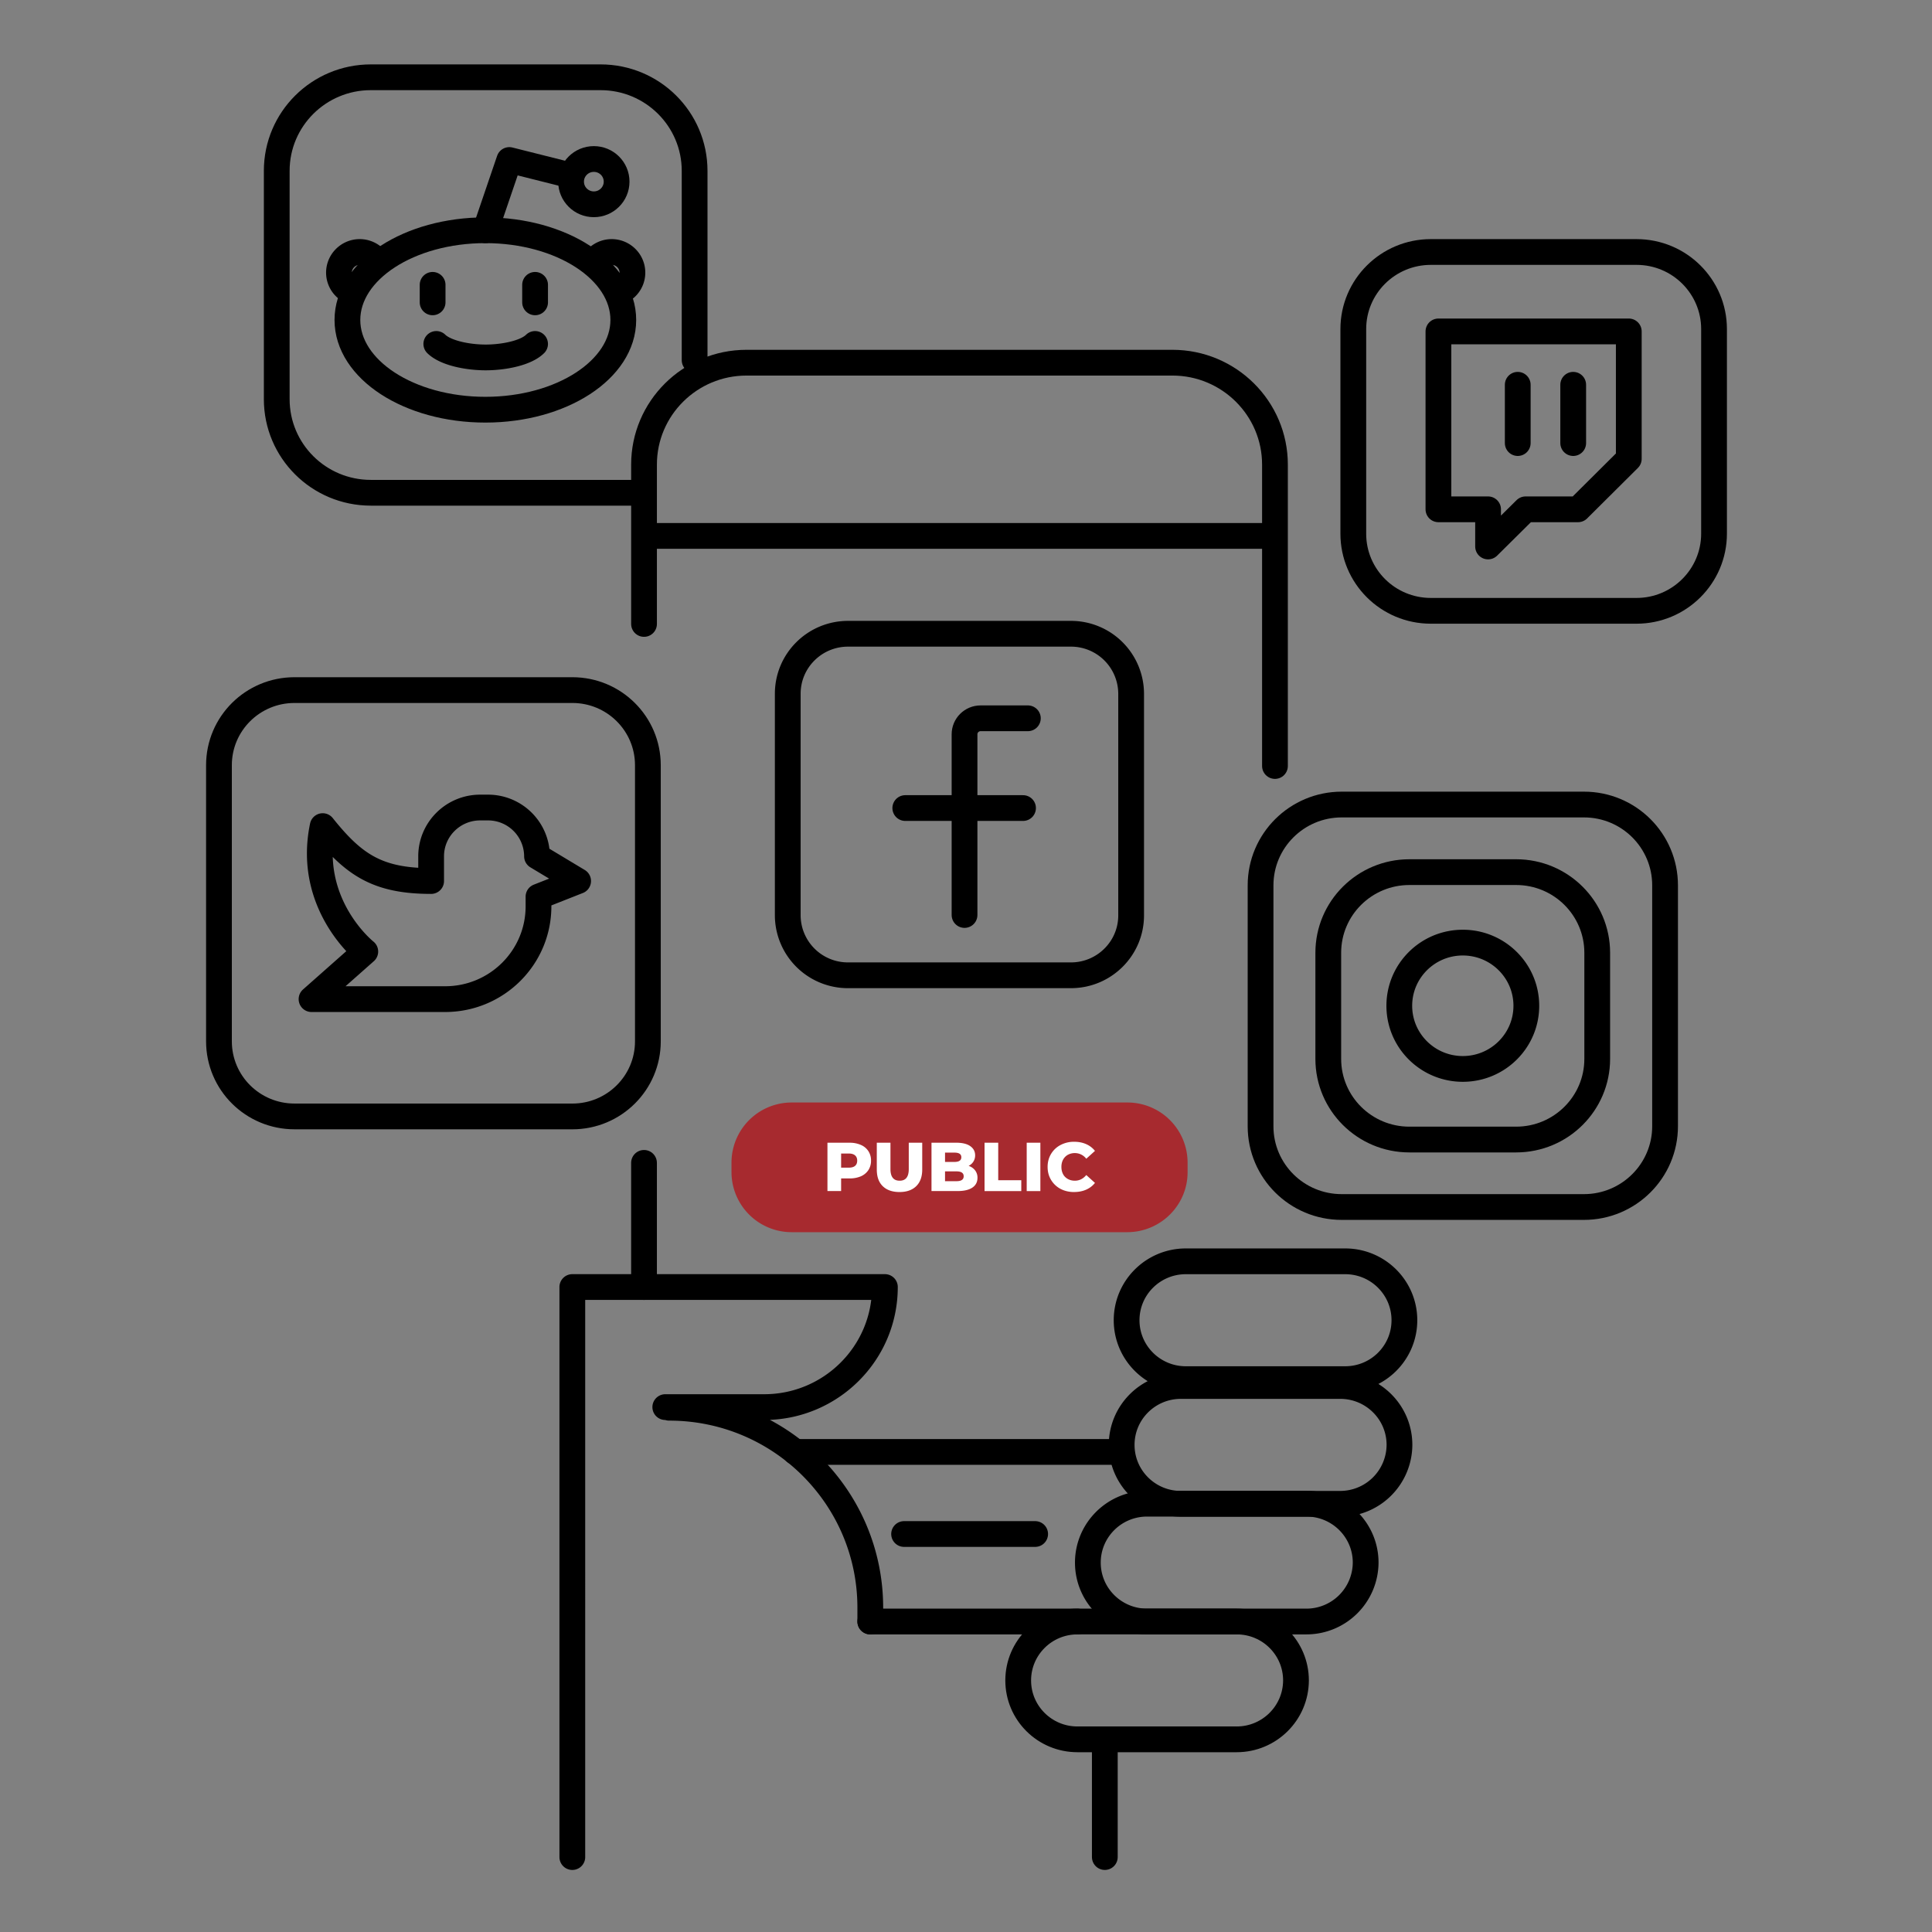 <svg xmlns="http://www.w3.org/2000/svg" width="150" height="150" fill="none"><rect width="100%" height="100%" fill="#808080" stroke="none"/><style>.B{stroke-linecap:round}.C{stroke-miterlimit:10}.D{stroke-linejoin:round}</style><g stroke="#000" stroke-width="2" class="C D"><path d="M53.93 27.966V13.263C53.93 9.257 50.667 6 46.625 6H28.791c-4.029 0-7.305 3.244-7.305 7.263v17.732c0 4.006 3.263 7.263 7.305 7.263h20.415" class="B"/><path d="M37.683 31.809c5.915 0 10.71-3.119 10.71-6.966s-4.795-6.966-10.71-6.966-10.71 3.119-10.71 6.966 4.795 6.966 10.71 6.966z"/><path d="m37.683 17.877 1.859-5.454 4.471 1.124" class="B"/><path d="M46.106 15.861c.976 0 1.768-.787 1.768-1.758s-.791-1.758-1.768-1.758-1.768.787-1.768 1.758.791 1.758 1.768 1.758z"/><path d="m48.589 22.336.026-.026a1.59 1.59 0 0 0 .026-2.262 1.61 1.61 0 0 0-2.275-.026l-.026.026m-19.511 2.288-.026-.026a1.59 1.59 0 0 1-.026-2.262 1.61 1.61 0 0 1 2.275-.026l.026.026m12.465 6.656c-.702.698-2.405 1.047-3.834 1.047s-3.12-.349-3.834-1.047m-.287-4.588v1.357m7.956-1.357v1.357m2.891 120.709V99.925h24.268c0 5.146-4.2 9.322-9.375 9.322h-7.675m.307.05c8.617 0 15.609 6.952 15.609 15.52v1.077" class="B"/><path d="M104.437 107.076H92.07c-2.542 0-4.6-2.046-4.6-4.574s2.058-4.574 4.6-4.574h12.367c2.542 0 4.6 2.047 4.6 4.574s-2.058 4.574-4.6 4.574zm-.384 9.679H91.686c-2.542 0-4.6-2.047-4.6-4.574s2.059-4.574 4.6-4.574h12.367c2.542 0 4.601 2.046 4.601 4.574a4.6 4.6 0 0 1-4.601 4.574z"/><path d="M101.42 125.894H89.061c-2.542 0-4.6-2.047-4.6-4.574s2.059-4.574 4.6-4.574h12.367c2.542 0 4.601 2.047 4.601 4.574a4.6 4.6 0 0 1-4.609 4.574z"/><path d="M96.012 135.042H83.653c-2.542 0-4.6-2.047-4.6-4.574s2.058-4.574 4.6-4.574H96.02c2.542 0 4.6 2.047 4.6 4.574-.008 2.527-2.066 4.574-4.608 4.574z"/><path d="M85.778 135.042v9.14" class="B"/><path d="M122.977 93.712h-18.808c-3.486 0-6.299-2.808-6.299-6.263V68.738c0-3.466 2.825-6.274 6.299-6.274h18.808c3.486 0 6.299 2.808 6.299 6.274v18.7c0 3.466-2.825 6.274-6.299 6.274z"/><path d="M117.709 88.474h-8.283c-3.486 0-6.299-2.808-6.299-6.263v-8.236c0-3.466 2.824-6.263 6.299-6.263h8.283c3.486 0 6.299 2.808 6.299 6.263v8.236c0 3.455-2.813 6.263-6.299 6.263z"/><path d="M113.572 82.991c2.724 0 4.932-2.195 4.932-4.903s-2.208-4.904-4.932-4.904-4.931 2.195-4.931 4.904 2.208 4.903 4.931 4.903zM33.473 68.402v-1.919c0-2.095 1.711-3.786 3.808-3.786h.605a3.8 3.8 0 0 1 3.808 3.786l3.192 1.919-3.077 1.214v.747c0 3.983-3.245 7.209-7.251 7.209h-10.37l4.173-3.693s-4.58-3.63-3.307-9.74c2.389 2.987 4.236 4.263 8.419 4.263z"/><path d="M44.438 86.679H22.863c-3.234 0-5.863-2.604-5.863-5.83v-21.44c0-3.226 2.629-5.83 5.863-5.83h21.575c3.244 0 5.863 2.614 5.863 5.83V80.85c0 3.226-2.629 5.83-5.863 5.83zm67.241-60.948h14.78v9.893l-3.941 3.919h-4.07l-2.914 2.886v-2.886h-3.855V25.731z"/><path d="M117.837 29.874V34.4m4.306-4.526V34.4" class="B"/><path d="M127.059 47.424H111.09c-3.331 0-6.02-2.684-6.02-5.985V25.55c0-3.312 2.699-5.985 6.02-5.985h15.969c3.331 0 6.019 2.684 6.019 5.985v15.878c0 3.312-2.699 5.996-6.019 5.996z"/><g class="B"><path d="M83.654 125.894H67.569M50.002 48.443V36.072c0-4.367 3.567-7.913 7.959-7.913h33.068c4.392 0 7.959 3.546 7.959 7.913v23.4M50.001 99.925v-9.64m0-48.678h48.986m-37.252 71.12h25.351M70.193 119.1h10.176"/></g></g><path fill="#a72a2f" d="M87.511 95.666H61.477a4.67 4.67 0 0 1-4.684-4.657v-.754a4.67 4.67 0 0 1 4.684-4.657H87.52a4.67 4.67 0 0 1 4.684 4.657v.754c0 2.569-2.1 4.657-4.692 4.657z"/><path fill="#fff" d="M65.958 88.722a2.11 2.11 0 0 1 .885.172 1.29 1.29 0 0 1 .579.482 1.31 1.31 0 0 1 .204.734 1.31 1.31 0 0 1-.204.734 1.336 1.336 0 0 1-.579.482 2.17 2.17 0 0 1-.885.166h-.654v.981h-1.061V88.72h1.715zm-.064 1.935c.218 0 .382-.046.493-.139s.166-.232.166-.407-.055-.311-.166-.407-.275-.145-.493-.145h-.59v1.099h.59zm3.944 1.892c-.557 0-.992-.152-1.303-.456s-.461-.734-.461-1.292v-2.08h1.061v2.048c0 .6.238.901.713.901s.708-.3.708-.901v-2.048h1.045v2.08c0 .557-.155.988-.466 1.292s-.74.456-1.297.456zm5.367-2.032c.214.075.382.193.504.354a.91.91 0 0 1 .182.573c0 .329-.132.583-.397.761s-.647.268-1.147.268h-2.026V88.72h1.919c.479 0 .843.089 1.094.268s.375.413.375.713a.89.89 0 0 1-.134.483.907.907 0 0 1-.37.332zm-1.833-1.029v.724h.729c.357 0 .536-.121.536-.364s-.179-.359-.536-.359h-.729zm.89 2.219c.372 0 .558-.127.558-.381s-.186-.381-.558-.381h-.89v.761h.89zm2.179-2.986h1.061v2.911h1.79v.842H76.44v-3.753zm3.272 0h1.061v3.753h-1.061v-3.753zM83.4 92.55c-.393 0-.747-.082-1.062-.246a1.89 1.89 0 0 1-.734-.697c-.179-.297-.268-.633-.268-1.008s.089-.711.268-1.008a1.85 1.85 0 0 1 .734-.692 2.218 2.218 0 0 1 1.062-.252c.343 0 .652.061.927.182s.504.297.686.525l-.675.611a1.11 1.11 0 0 0-.885-.44 1.11 1.11 0 0 0-.547.134.95.95 0 0 0-.37.381c-.086.161-.129.347-.129.557s.043.398.129.563.213.286.37.375.343.134.547.134c.347 0 .642-.147.885-.44l.675.611c-.182.229-.411.404-.686.525s-.584.182-.927.182z"/><g stroke="#000" stroke-width="2" class="C D"><path d="M83.145 75.721H65.844a4.67 4.67 0 0 1-4.683-4.657V53.862c0-2.577 2.1-4.657 4.683-4.657h17.293a4.67 4.67 0 0 1 4.684 4.657v17.194c.008 2.577-2.092 4.665-4.675 4.665z"/><g class="B"><path d="M79.803 55.768h-3.667c-.692 0-1.25.555-1.25 1.243V71.04M79.428 62.737h-9.142"/></g></g></svg>